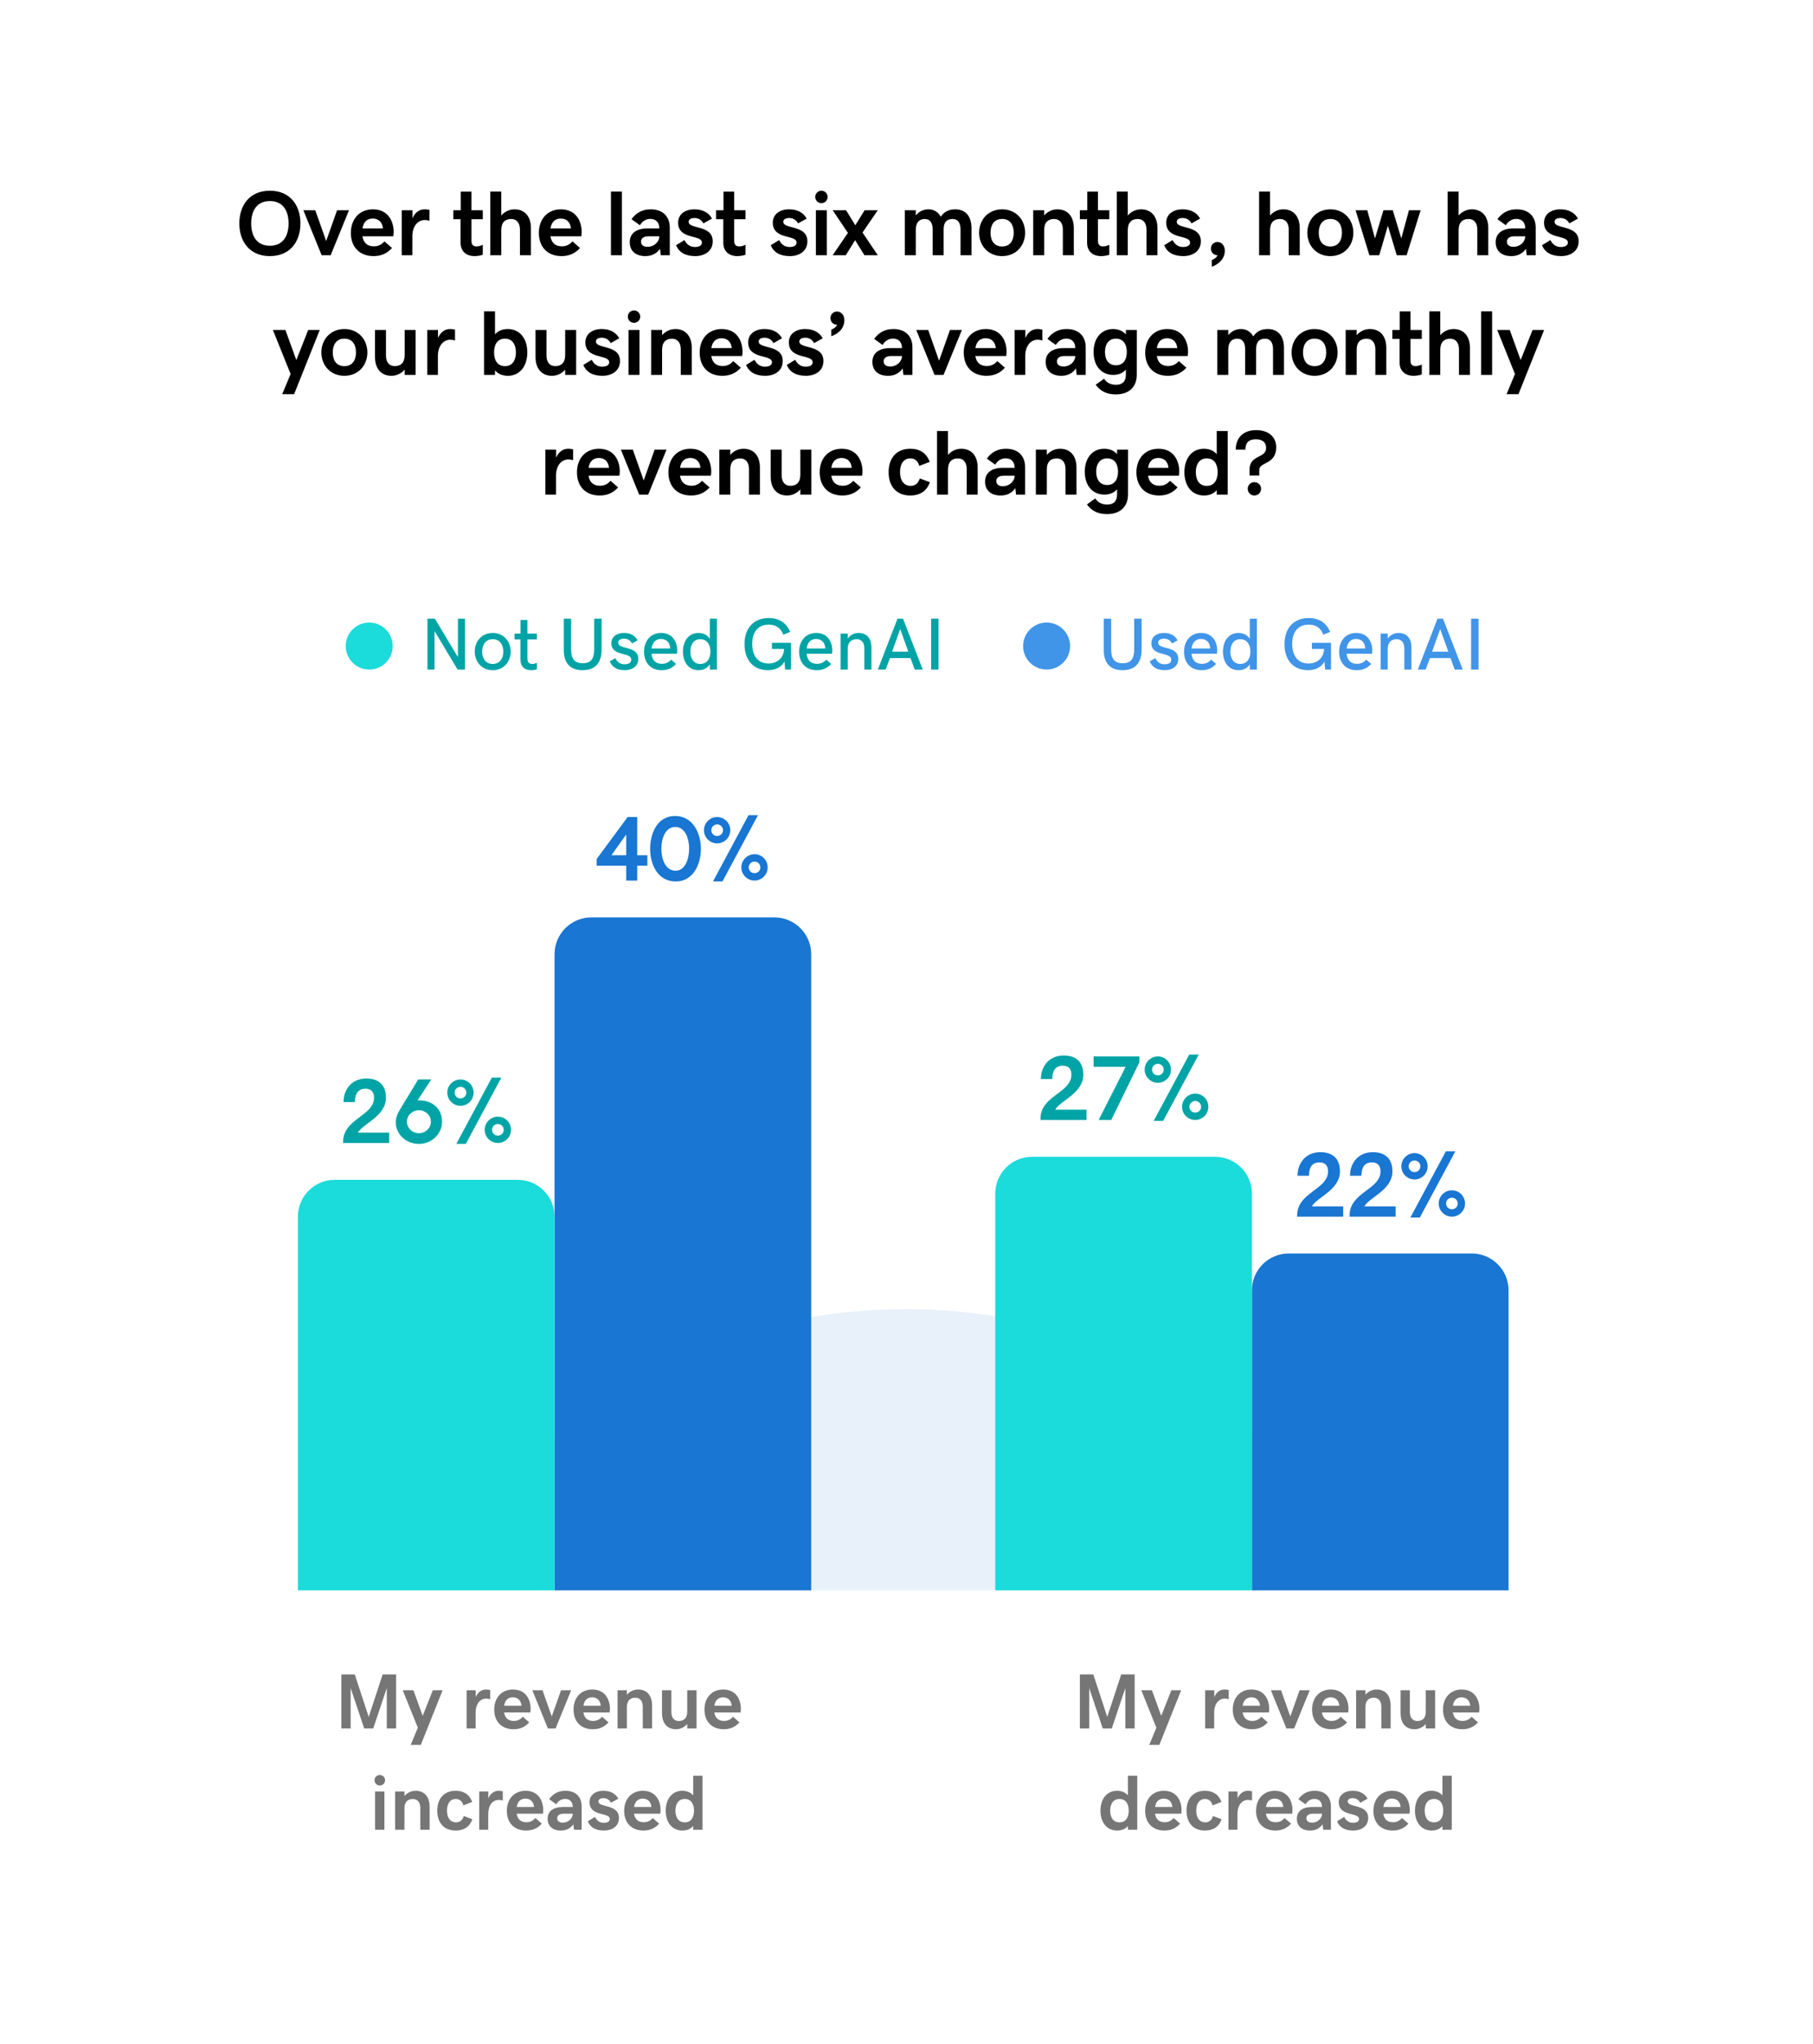 <?xml version="1.0" encoding="UTF-8"?> <svg xmlns="http://www.w3.org/2000/svg" width="394" height="444" viewBox="0 0 394 444" fill="none"><g filter="url(#filter0_d_11830_26508)"><path d="M12.843 24.429C12.843 15.592 20.006 8.429 28.843 8.429H365.843C374.679 8.429 381.843 15.592 381.843 24.429V411.429C381.843 420.265 374.679 427.429 365.843 427.429H28.843C20.006 427.429 12.843 420.265 12.843 411.429V24.429Z" fill="white"></path><path d="M58.651 51.624C54.1 51.624 52.01 48.284 52.01 44.524C52.01 40.765 54.1 37.425 58.651 37.425C63.201 37.425 65.291 40.765 65.291 44.524C65.291 48.284 63.201 51.624 58.651 51.624ZM58.651 49.378C61.619 49.378 62.713 47.102 62.713 44.524C62.713 41.946 61.619 39.671 58.651 39.671C55.682 39.671 54.588 41.946 54.588 44.524C54.588 47.102 55.682 49.378 58.651 49.378ZM65.921 41.663H68.519L70.882 48.352L73.255 41.663H75.843L71.859 51.429H69.896L65.921 41.663ZM81.19 51.624C78.075 51.624 76.249 49.593 76.249 46.585C76.249 43.548 78.163 41.468 81.034 41.468C84.452 41.468 85.555 44.212 85.555 46.39C85.555 46.761 85.526 47.044 85.467 47.327H78.768C79.002 48.851 79.94 49.505 81.239 49.505C82.137 49.505 82.86 49.202 83.553 48.431L85.194 49.866C84.129 51.048 82.831 51.624 81.19 51.624ZM81.014 43.47C79.833 43.47 79.002 44.144 78.778 45.608H83.212C83.094 44.28 82.284 43.47 81.014 43.47ZM87.308 41.663H89.633V43.421C90.16 42.171 91.117 41.468 92.25 41.468C92.767 41.468 93.119 41.536 93.334 41.605V43.968C93.109 43.88 92.816 43.792 92.308 43.792C90.677 43.792 89.613 45.286 89.613 47.308V51.429H87.308V41.663ZM103.158 51.624C101.235 51.624 100.092 50.511 100.092 48.733V43.616H98.52V41.663H100.131V37.63H102.455V41.663H104.916V43.616H102.455V48.313C102.455 49.251 102.934 49.524 103.559 49.524C104.057 49.524 104.594 49.329 104.916 49.173V51.331C104.555 51.468 103.832 51.624 103.158 51.624ZM106.552 37.62H108.935V42.806C109.667 41.956 110.703 41.468 111.816 41.468C113.964 41.468 115.38 42.923 115.38 45.569V51.429H112.997V45.862C112.997 44.339 112.206 43.567 111.103 43.567C109.746 43.567 108.935 44.329 108.935 45.989V51.429H106.552V37.62ZM122.046 51.624C118.93 51.624 117.104 49.593 117.104 46.585C117.104 43.548 119.018 41.468 121.889 41.468C125.307 41.468 126.411 44.212 126.411 46.39C126.411 46.761 126.381 47.044 126.323 47.327H119.624C119.858 48.851 120.796 49.505 122.094 49.505C122.993 49.505 123.715 49.202 124.409 48.431L126.049 49.866C124.985 51.048 123.686 51.624 122.046 51.624ZM121.87 43.47C120.688 43.47 119.858 44.144 119.633 45.608H124.067C123.95 44.28 123.139 43.47 121.87 43.47ZM132.769 51.429V37.62H135.151V51.429H132.769ZM136.856 48.606C136.856 46.722 138.242 45.608 140.742 45.608H143.281C143.281 44.261 142.5 43.548 141.348 43.548C140.381 43.548 139.571 44.056 139.063 44.925L137.237 43.606C138.321 42.142 139.649 41.468 141.426 41.468C144.053 41.468 145.557 43.04 145.557 45.442V51.429H143.594L143.438 50.032C142.686 51.077 141.651 51.624 140.254 51.624C138.115 51.624 136.856 50.481 136.856 48.606ZM140.742 49.612C142.129 49.612 143.281 48.548 143.281 47.327H140.918C139.834 47.327 139.297 47.806 139.297 48.499C139.297 49.163 139.795 49.612 140.742 49.612ZM151.099 51.624C148.931 51.624 147.593 50.833 146.919 49.27L148.746 48.148C149.283 49.202 150.093 49.651 151.021 49.651C152.037 49.651 152.544 49.251 152.544 48.685C152.544 46.898 147.369 48.138 147.369 44.358C147.369 42.64 148.746 41.468 150.913 41.468C152.749 41.468 154.019 42.19 154.732 43.48L152.867 44.524C152.554 43.948 151.978 43.352 150.923 43.352C150.083 43.352 149.654 43.704 149.654 44.183C149.654 45.852 154.888 44.778 154.888 48.401C154.888 50.638 153.013 51.624 151.099 51.624ZM160.254 51.624C158.331 51.624 157.188 50.511 157.188 48.733V43.616H155.616V41.663H157.227V37.63H159.551V41.663H162.012V43.616H159.551V48.313C159.551 49.251 160.03 49.524 160.655 49.524C161.153 49.524 161.69 49.329 162.012 49.173V51.331C161.651 51.468 160.928 51.624 160.254 51.624ZM171.671 51.624C169.503 51.624 168.165 50.833 167.491 49.27L169.317 48.148C169.854 49.202 170.665 49.651 171.593 49.651C172.608 49.651 173.116 49.251 173.116 48.685C173.116 46.898 167.94 48.138 167.94 44.358C167.94 42.64 169.317 41.468 171.485 41.468C173.321 41.468 174.591 42.19 175.304 43.48L173.438 44.524C173.126 43.948 172.55 43.352 171.495 43.352C170.655 43.352 170.226 43.704 170.226 44.183C170.226 45.852 175.46 44.778 175.46 48.401C175.46 50.638 173.585 51.624 171.671 51.624ZM178.512 40.12C177.76 40.12 177.164 39.524 177.164 38.773C177.164 38.04 177.76 37.425 178.512 37.425C179.264 37.425 179.86 38.04 179.86 38.773C179.86 39.524 179.264 40.12 178.512 40.12ZM177.311 41.663H179.694V51.429H177.311V41.663ZM184.269 46.585L180.958 41.663H183.859L185.88 44.925L187.902 41.663H190.753L187.443 46.507L190.753 51.429H187.853L185.831 48.167L183.81 51.429H180.958L184.269 46.585ZM196.633 41.663H199.015V42.806C199.709 41.937 200.656 41.468 201.789 41.468C202.931 41.468 203.869 42.024 204.445 43.06C205.236 41.937 206.232 41.468 207.599 41.468C209.758 41.468 211.125 42.874 211.125 45.569V51.429H208.742V45.862C208.742 44.329 208.107 43.567 207.033 43.567C205.871 43.567 205.07 44.144 205.07 45.804V51.429H202.687V45.862C202.687 44.329 202.053 43.567 200.978 43.567C199.748 43.567 199.015 44.329 199.015 45.989V51.429H196.633V41.663ZM222.78 46.546C222.78 49.358 220.798 51.624 217.78 51.624C214.763 51.624 212.78 49.358 212.78 46.546C212.78 43.733 214.763 41.468 217.78 41.468C220.798 41.468 222.78 43.733 222.78 46.546ZM220.3 46.546C220.3 44.935 219.587 43.558 217.78 43.558C215.983 43.558 215.261 44.935 215.261 46.546C215.261 48.157 215.974 49.534 217.78 49.534C219.577 49.534 220.3 48.157 220.3 46.546ZM224.533 41.663H226.916V42.806C227.649 41.956 228.684 41.468 229.797 41.468C231.946 41.468 233.362 42.923 233.362 45.569V51.429H230.979V45.862C230.979 44.339 230.188 43.567 229.084 43.567C227.727 43.567 226.916 44.329 226.916 45.989V51.429H224.533V41.663ZM239.314 51.624C237.39 51.624 236.247 50.511 236.247 48.733V43.616H234.675V41.663H236.287V37.63H238.611V41.663H241.072V43.616H238.611V48.313C238.611 49.251 239.089 49.524 239.714 49.524C240.212 49.524 240.749 49.329 241.072 49.173V51.331C240.71 51.468 239.988 51.624 239.314 51.624ZM242.708 37.62H245.09V42.806C245.823 41.956 246.858 41.468 247.971 41.468C250.12 41.468 251.536 42.923 251.536 45.569V51.429H249.153V45.862C249.153 44.339 248.362 43.567 247.258 43.567C245.901 43.567 245.09 44.329 245.09 45.989V51.429H242.708V37.62ZM257.176 51.624C255.008 51.624 253.67 50.833 252.996 49.27L254.822 48.148C255.359 49.202 256.17 49.651 257.097 49.651C258.113 49.651 258.621 49.251 258.621 48.685C258.621 46.898 253.445 48.138 253.445 44.358C253.445 42.64 254.822 41.468 256.99 41.468C258.826 41.468 260.096 42.19 260.808 43.48L258.943 44.524C258.631 43.948 258.054 43.352 257 43.352C256.16 43.352 255.73 43.704 255.73 44.183C255.73 45.852 260.965 44.778 260.965 48.401C260.965 50.638 259.09 51.624 257.176 51.624ZM266.175 50.423C266.175 52.386 264.681 53.45 263.343 53.938V52.483C264.153 52.2 264.573 51.634 264.573 51.429H264.563C263.733 51.429 263.157 50.784 263.157 49.983C263.157 49.183 263.792 48.558 264.573 48.558C265.374 48.558 266.175 49.231 266.175 50.423ZM273.626 37.62H276.009V42.806C276.742 41.956 277.777 41.468 278.89 41.468C281.038 41.468 282.454 42.923 282.454 45.569V51.429H280.072V45.862C280.072 44.339 279.281 43.567 278.177 43.567C276.82 43.567 276.009 44.329 276.009 45.989V51.429H273.626V37.62ZM294.11 46.546C294.11 49.358 292.128 51.624 289.11 51.624C286.092 51.624 284.11 49.358 284.11 46.546C284.11 43.733 286.092 41.468 289.11 41.468C292.128 41.468 294.11 43.733 294.11 46.546ZM291.63 46.546C291.63 44.935 290.917 43.558 289.11 43.558C287.313 43.558 286.59 44.935 286.59 46.546C286.59 48.157 287.303 49.534 289.11 49.534C290.907 49.534 291.63 48.157 291.63 46.546ZM294.594 41.663H297.133L298.812 47.786L300.648 41.663H302.68L304.525 47.786L306.195 41.663H308.734L305.687 51.429H303.539L301.615 45.032L299.74 51.429H297.592L294.594 41.663ZM314.604 37.62H316.987V42.806C317.719 41.956 318.754 41.468 319.867 41.468C322.016 41.468 323.432 42.923 323.432 45.569V51.429H321.049V45.862C321.049 44.339 320.258 43.567 319.154 43.567C317.797 43.567 316.987 44.329 316.987 45.989V51.429H314.604V37.62ZM325.038 48.606C325.038 46.722 326.425 45.608 328.925 45.608H331.464C331.464 44.261 330.683 43.548 329.531 43.548C328.564 43.548 327.753 44.056 327.245 44.925L325.419 43.606C326.503 42.142 327.831 41.468 329.609 41.468C332.236 41.468 333.74 43.04 333.74 45.442V51.429H331.777L331.62 50.032C330.869 51.077 329.833 51.624 328.437 51.624C326.298 51.624 325.038 50.481 325.038 48.606ZM328.925 49.612C330.312 49.612 331.464 48.548 331.464 47.327H329.101C328.017 47.327 327.48 47.806 327.48 48.499C327.48 49.163 327.978 49.612 328.925 49.612ZM339.282 51.624C337.114 51.624 335.776 50.833 335.102 49.27L336.928 48.148C337.465 49.202 338.276 49.651 339.204 49.651C340.219 49.651 340.727 49.251 340.727 48.685C340.727 46.898 335.551 48.138 335.551 44.358C335.551 42.64 336.928 41.468 339.096 41.468C340.932 41.468 342.202 42.19 342.915 43.48L341.049 44.524C340.737 43.948 340.161 43.352 339.106 43.352C338.266 43.352 337.837 43.704 337.837 44.183C337.837 45.852 343.071 44.778 343.071 48.401C343.071 50.638 341.196 51.624 339.282 51.624ZM61.329 81.618L63.155 77.233L59.298 67.663H62.023L64.395 74.206L66.983 67.663H69.493L63.917 81.618H61.329ZM79.84 72.546C79.84 75.358 77.858 77.624 74.84 77.624C71.823 77.624 69.84 75.358 69.84 72.546C69.84 69.733 71.823 67.468 74.84 67.468C77.858 67.468 79.84 69.733 79.84 72.546ZM77.36 72.546C77.36 70.935 76.647 69.558 74.84 69.558C73.043 69.558 72.32 70.935 72.32 72.546C72.32 74.157 73.033 75.534 74.84 75.534C76.637 75.534 77.36 74.157 77.36 72.546ZM90.324 77.429H87.941V76.286C87.208 77.136 86.173 77.624 85.06 77.624C82.912 77.624 81.496 76.169 81.496 73.522V67.663H83.878V73.23C83.878 74.753 84.669 75.524 85.773 75.524C87.13 75.524 87.941 74.763 87.941 73.103V67.663H90.324V77.429ZM92.858 67.663H95.182V69.421C95.71 68.171 96.667 67.468 97.799 67.468C98.317 67.468 98.669 67.536 98.883 67.605V69.968C98.659 69.88 98.366 69.792 97.858 69.792C96.227 69.792 95.163 71.286 95.163 73.308V77.429H92.858V67.663ZM105.192 77.429V63.62H107.575V68.63C108.249 67.81 109.284 67.468 110.329 67.468C113.024 67.468 114.597 69.606 114.597 72.546C114.597 75.456 113.024 77.624 110.368 77.624C109.343 77.624 108.249 77.282 107.575 76.442V77.429H105.192ZM109.733 69.558C108.093 69.558 107.37 70.847 107.37 72.546C107.37 74.226 108.093 75.534 109.733 75.534C111.374 75.534 112.116 74.206 112.116 72.546C112.116 70.866 111.374 69.558 109.733 69.558ZM125.207 77.429H122.824V76.286C122.092 77.136 121.057 77.624 119.944 77.624C117.795 77.624 116.379 76.169 116.379 73.522V67.663H118.762V73.23C118.762 74.753 119.553 75.524 120.656 75.524C122.014 75.524 122.824 74.763 122.824 73.103V67.663H125.207V77.429ZM130.945 77.624C128.777 77.624 127.439 76.833 126.765 75.27L128.591 74.147C129.128 75.202 129.939 75.651 130.867 75.651C131.882 75.651 132.39 75.251 132.39 74.685C132.39 72.897 127.214 74.138 127.214 70.358C127.214 68.64 128.591 67.468 130.759 67.468C132.595 67.468 133.865 68.19 134.578 69.48L132.712 70.524C132.4 69.948 131.824 69.353 130.769 69.353C129.929 69.353 129.499 69.704 129.499 70.183C129.499 71.853 134.734 70.778 134.734 74.401C134.734 76.638 132.859 77.624 130.945 77.624ZM137.786 66.12C137.034 66.12 136.438 65.524 136.438 64.772C136.438 64.04 137.034 63.425 137.786 63.425C138.538 63.425 139.133 64.04 139.133 64.772C139.133 65.524 138.538 66.12 137.786 66.12ZM136.585 67.663H138.967V77.429H136.585V67.663ZM141.502 67.663H143.885V68.806C144.617 67.956 145.652 67.468 146.765 67.468C148.914 67.468 150.33 68.923 150.33 71.569V77.429H147.947V71.862C147.947 70.339 147.156 69.567 146.053 69.567C144.695 69.567 143.885 70.329 143.885 71.989V77.429H141.502V67.663ZM156.995 77.624C153.88 77.624 152.054 75.593 152.054 72.585C152.054 69.548 153.968 67.468 156.839 67.468C160.257 67.468 161.36 70.212 161.36 72.39C161.36 72.761 161.331 73.044 161.272 73.327H154.573C154.808 74.851 155.745 75.505 157.044 75.505C157.942 75.505 158.665 75.202 159.358 74.431L160.999 75.866C159.935 77.048 158.636 77.624 156.995 77.624ZM156.819 69.47C155.638 69.47 154.808 70.144 154.583 71.608H159.017C158.899 70.28 158.089 69.47 156.819 69.47ZM166.317 77.624C164.149 77.624 162.811 76.833 162.137 75.27L163.963 74.147C164.5 75.202 165.311 75.651 166.238 75.651C167.254 75.651 167.762 75.251 167.762 74.685C167.762 72.897 162.586 74.138 162.586 70.358C162.586 68.64 163.963 67.468 166.131 67.468C167.967 67.468 169.237 68.19 169.949 69.48L168.084 70.524C167.772 69.948 167.196 69.353 166.141 69.353C165.301 69.353 164.871 69.704 164.871 70.183C164.871 71.853 170.106 70.778 170.106 74.401C170.106 76.638 168.231 77.624 166.317 77.624ZM175.16 77.624C172.992 77.624 171.654 76.833 170.98 75.27L172.806 74.147C173.343 75.202 174.154 75.651 175.081 75.651C176.097 75.651 176.605 75.251 176.605 74.685C176.605 72.897 171.429 74.138 171.429 70.358C171.429 68.64 172.806 67.468 174.974 67.468C176.81 67.468 178.079 68.19 178.792 69.48L176.927 70.524C176.615 69.948 176.038 69.353 174.984 69.353C174.144 69.353 173.714 69.704 173.714 70.183C173.714 71.853 178.949 70.778 178.949 74.401C178.949 76.638 177.074 77.624 175.16 77.624ZM183.495 65.524C183.495 67.487 182.001 68.552 180.663 69.04V67.585C181.473 67.302 181.893 66.735 181.893 66.53H181.883C181.053 66.53 180.477 65.886 180.477 65.085C180.477 64.284 181.112 63.659 181.893 63.659C182.694 63.659 183.495 64.333 183.495 65.524ZM189.589 74.606C189.589 72.722 190.976 71.608 193.476 71.608H196.015C196.015 70.261 195.233 69.548 194.081 69.548C193.114 69.548 192.304 70.056 191.796 70.925L189.97 69.606C191.054 68.142 192.382 67.468 194.159 67.468C196.786 67.468 198.29 69.04 198.29 71.442V77.429H196.327L196.171 76.032C195.419 77.077 194.384 77.624 192.987 77.624C190.849 77.624 189.589 76.481 189.589 74.606ZM193.476 75.612C194.862 75.612 196.015 74.548 196.015 73.327H193.651C192.567 73.327 192.03 73.806 192.03 74.499C192.03 75.163 192.528 75.612 193.476 75.612ZM199.115 67.663H201.713L204.076 74.353L206.449 67.663H209.037L205.053 77.429H203.09L199.115 67.663ZM214.384 77.624C211.269 77.624 209.443 75.593 209.443 72.585C209.443 69.548 211.357 67.468 214.228 67.468C217.646 67.468 218.749 70.212 218.749 72.39C218.749 72.761 218.72 73.044 218.662 73.327H211.962C212.197 74.851 213.134 75.505 214.433 75.505C215.331 75.505 216.054 75.202 216.747 74.431L218.388 75.866C217.324 77.048 216.025 77.624 214.384 77.624ZM214.208 69.47C213.027 69.47 212.197 70.144 211.972 71.608H216.406C216.288 70.28 215.478 69.47 214.208 69.47ZM220.503 67.663H222.827V69.421C223.354 68.171 224.311 67.468 225.444 67.468C225.962 67.468 226.313 67.536 226.528 67.605V69.968C226.303 69.88 226.01 69.792 225.503 69.792C223.872 69.792 222.807 71.286 222.807 73.308V77.429H220.503V67.663ZM227.246 74.606C227.246 72.722 228.633 71.608 231.133 71.608H233.672C233.672 70.261 232.89 69.548 231.738 69.548C230.771 69.548 229.961 70.056 229.453 70.925L227.627 69.606C228.711 68.142 230.039 67.468 231.816 67.468C234.443 67.468 235.947 69.04 235.947 71.442V77.429H233.984L233.828 76.032C233.076 77.077 232.041 77.624 230.644 77.624C228.506 77.624 227.246 76.481 227.246 74.606ZM231.133 75.612C232.519 75.612 233.672 74.548 233.672 73.327H231.308C230.224 73.327 229.687 73.806 229.687 74.499C229.687 75.163 230.185 75.612 231.133 75.612ZM244.673 77.39V76.267C243.999 77.087 242.964 77.429 241.919 77.429C239.224 77.429 237.651 75.329 237.651 72.448C237.651 69.597 239.224 67.468 241.88 67.468C242.905 67.468 243.999 67.81 244.673 68.649V67.663H247.056L247.046 77.39C247.046 80.046 245.366 81.667 242.466 81.667C240.298 81.667 238.979 80.769 238.12 79.567L239.946 78.249C240.327 78.933 241.187 79.587 242.505 79.587C243.882 79.587 244.673 78.913 244.673 77.39ZM242.515 75.339C244.155 75.339 244.878 74.089 244.878 72.448C244.878 70.827 244.155 69.558 242.515 69.558C240.874 69.558 240.132 70.847 240.132 72.448C240.132 74.069 240.874 75.339 242.515 75.339ZM253.819 77.624C250.703 77.624 248.877 75.593 248.877 72.585C248.877 69.548 250.791 67.468 253.662 67.468C257.08 67.468 258.184 70.212 258.184 72.39C258.184 72.761 258.154 73.044 258.096 73.327H251.397C251.631 74.851 252.569 75.505 253.867 75.505C254.766 75.505 255.488 75.202 256.182 74.431L257.822 75.866C256.758 77.048 255.459 77.624 253.819 77.624ZM253.643 69.47C252.461 69.47 251.631 70.144 251.406 71.608H255.84C255.723 70.28 254.912 69.47 253.643 69.47ZM264.542 67.663H266.924V68.806C267.618 67.936 268.565 67.468 269.698 67.468C270.84 67.468 271.778 68.024 272.354 69.06C273.145 67.936 274.141 67.468 275.508 67.468C277.667 67.468 279.034 68.874 279.034 71.569V77.429H276.651V71.862C276.651 70.329 276.016 69.567 274.942 69.567C273.78 69.567 272.979 70.144 272.979 71.804V77.429H270.596V71.862C270.596 70.329 269.962 69.567 268.887 69.567C267.657 69.567 266.924 70.329 266.924 71.989V77.429H264.542V67.663ZM290.689 72.546C290.689 75.358 288.707 77.624 285.689 77.624C282.672 77.624 280.689 75.358 280.689 72.546C280.689 69.733 282.672 67.468 285.689 67.468C288.707 67.468 290.689 69.733 290.689 72.546ZM288.209 72.546C288.209 70.935 287.496 69.558 285.689 69.558C283.892 69.558 283.17 70.935 283.17 72.546C283.17 74.157 283.883 75.534 285.689 75.534C287.486 75.534 288.209 74.157 288.209 72.546ZM292.442 67.663H294.825V68.806C295.558 67.956 296.593 67.468 297.706 67.468C299.854 67.468 301.271 68.923 301.271 71.569V77.429H298.888V71.862C298.888 70.339 298.097 69.567 296.993 69.567C295.636 69.567 294.825 70.329 294.825 71.989V77.429H292.442V67.663ZM307.223 77.624C305.299 77.624 304.156 76.511 304.156 74.733V69.616H302.584V67.663H304.195V63.63H306.52V67.663H308.981V69.616H306.52V74.314C306.52 75.251 306.998 75.524 307.623 75.524C308.121 75.524 308.658 75.329 308.981 75.173V77.331C308.619 77.468 307.897 77.624 307.223 77.624ZM310.617 63.62H312.999V68.806C313.732 67.956 314.767 67.468 315.88 67.468C318.029 67.468 319.445 68.923 319.445 71.569V77.429H317.062V71.862C317.062 70.339 316.271 69.567 315.167 69.567C313.81 69.567 312.999 70.329 312.999 71.989V77.429H310.617V63.62ZM321.881 77.429V63.62H324.264V77.429H321.881ZM327.404 81.618L329.23 77.233L325.373 67.663H328.097L330.471 74.206L333.058 67.663H335.568L329.992 81.618H327.404ZM118.523 93.663H120.847V95.421C121.374 94.171 122.331 93.468 123.464 93.468C123.982 93.468 124.333 93.536 124.548 93.605V95.968C124.324 95.88 124.031 95.792 123.523 95.792C121.892 95.792 120.828 97.286 120.828 99.308V103.429H118.523V93.663ZM130.325 103.624C127.21 103.624 125.383 101.593 125.383 98.585C125.383 95.548 127.297 93.468 130.169 93.468C133.587 93.468 134.69 96.212 134.69 98.39C134.69 98.761 134.661 99.044 134.602 99.327H127.903C128.137 100.851 129.075 101.505 130.374 101.505C131.272 101.505 131.995 101.202 132.688 100.431L134.329 101.866C133.264 103.048 131.965 103.624 130.325 103.624ZM130.149 95.47C128.967 95.47 128.137 96.144 127.913 97.608H132.346C132.229 96.28 131.419 95.47 130.149 95.47ZM134.929 93.663H137.527L139.89 100.353L142.263 93.663H144.851L140.867 103.429H138.904L134.929 93.663ZM150.198 103.624C147.083 103.624 145.257 101.593 145.257 98.585C145.257 95.548 147.171 93.468 150.042 93.468C153.46 93.468 154.563 96.212 154.563 98.39C154.563 98.761 154.534 99.044 154.476 99.327H147.776C148.011 100.851 148.948 101.505 150.247 101.505C151.146 101.505 151.868 101.202 152.562 100.431L154.202 101.866C153.138 103.048 151.839 103.624 150.198 103.624ZM150.022 95.47C148.841 95.47 148.011 96.144 147.786 97.608H152.22C152.103 96.28 151.292 95.47 150.022 95.47ZM156.317 93.663H158.699V94.806C159.432 93.956 160.467 93.468 161.58 93.468C163.729 93.468 165.145 94.923 165.145 97.569V103.429H162.762V97.862C162.762 96.339 161.971 95.567 160.867 95.567C159.51 95.567 158.699 96.329 158.699 97.989V103.429H156.317V93.663ZM176.312 103.429H173.929V102.286C173.197 103.136 172.162 103.624 171.048 103.624C168.9 103.624 167.484 102.169 167.484 99.522V93.663H169.867V99.23C169.867 100.753 170.658 101.524 171.761 101.524C173.119 101.524 173.929 100.763 173.929 99.103V93.663H176.312V103.429ZM183.075 103.624C179.96 103.624 178.133 101.593 178.133 98.585C178.133 95.548 180.047 93.468 182.919 93.468C186.337 93.468 187.44 96.212 187.44 98.39C187.44 98.761 187.411 99.044 187.352 99.327H180.653C180.887 100.851 181.825 101.505 183.124 101.505C184.022 101.505 184.745 101.202 185.438 100.431L187.079 101.866C186.014 103.048 184.715 103.624 183.075 103.624ZM182.899 95.47C181.717 95.47 180.887 96.144 180.663 97.608H185.096C184.979 96.28 184.169 95.47 182.899 95.47ZM197.792 103.624C194.853 103.624 193.114 101.661 193.114 98.565C193.114 95.431 194.882 93.468 197.821 93.468C199.862 93.468 201.317 94.366 202.05 96.319L199.784 97.198C199.511 96.153 198.827 95.558 197.831 95.558C196.571 95.558 195.595 96.524 195.595 98.526C195.595 100.499 196.522 101.534 197.929 101.534C198.876 101.534 199.618 100.909 199.882 99.913L202.079 100.733C201.435 102.608 199.999 103.624 197.792 103.624ZM203.637 89.62H206.02V94.806C206.752 93.956 207.787 93.468 208.901 93.468C211.049 93.468 212.465 94.923 212.465 97.569V103.429H210.082V97.862C210.082 96.339 209.291 95.567 208.188 95.567C206.83 95.567 206.02 96.329 206.02 97.989V103.429H203.637V89.62ZM214.072 100.606C214.072 98.722 215.458 97.608 217.958 97.608H220.497C220.497 96.261 219.716 95.548 218.564 95.548C217.597 95.548 216.787 96.056 216.279 96.925L214.453 95.606C215.537 94.142 216.865 93.468 218.642 93.468C221.269 93.468 222.773 95.04 222.773 97.442V103.429H220.81L220.654 102.032C219.902 103.077 218.867 103.624 217.47 103.624C215.331 103.624 214.072 102.481 214.072 100.606ZM217.958 101.612C219.345 101.612 220.497 100.548 220.497 99.327H218.134C217.05 99.327 216.513 99.806 216.513 100.499C216.513 101.163 217.011 101.612 217.958 101.612ZM225.112 93.663H227.495V94.806C228.227 93.956 229.262 93.468 230.376 93.468C232.524 93.468 233.94 94.923 233.94 97.569V103.429H231.557V97.862C231.557 96.339 230.766 95.567 229.663 95.567C228.305 95.567 227.495 96.329 227.495 97.989V103.429H225.112V93.663ZM242.763 103.39V102.267C242.09 103.087 241.054 103.429 240.01 103.429C237.314 103.429 235.742 101.329 235.742 98.448C235.742 95.597 237.314 93.468 239.971 93.468C240.996 93.468 242.09 93.81 242.763 94.649V93.663H245.146L245.137 103.39C245.137 106.046 243.457 107.667 240.556 107.667C238.388 107.667 237.07 106.769 236.211 105.567L238.037 104.249C238.418 104.933 239.277 105.587 240.596 105.587C241.972 105.587 242.763 104.913 242.763 103.39ZM240.605 101.339C242.246 101.339 242.969 100.089 242.969 98.448C242.969 96.827 242.246 95.558 240.605 95.558C238.965 95.558 238.222 96.847 238.222 98.448C238.222 100.069 238.965 101.339 240.605 101.339ZM251.909 103.624C248.794 103.624 246.968 101.593 246.968 98.585C246.968 95.548 248.882 93.468 251.753 93.468C255.171 93.468 256.274 96.212 256.274 98.39C256.274 98.761 256.245 99.044 256.187 99.327H249.487C249.722 100.851 250.659 101.505 251.958 101.505C252.856 101.505 253.579 101.202 254.272 100.431L255.913 101.866C254.849 103.048 253.55 103.624 251.909 103.624ZM251.733 95.47C250.552 95.47 249.722 96.144 249.497 97.608H253.931C253.813 96.28 253.003 95.47 251.733 95.47ZM266.797 89.62V103.429H264.414V102.462C263.74 103.282 262.705 103.624 261.66 103.624C258.965 103.624 257.393 101.485 257.393 98.546C257.393 95.636 258.965 93.468 261.621 93.468C262.647 93.468 263.74 93.81 264.414 94.649V89.62H266.797ZM262.256 101.534C263.897 101.534 264.619 100.245 264.619 98.546C264.619 96.866 263.897 95.558 262.256 95.558C260.615 95.558 259.873 96.886 259.873 98.546C259.873 100.226 260.615 101.534 262.256 101.534ZM271.548 97.989C271.548 94.737 275.152 95.597 275.152 93.292C275.152 92.081 274.361 91.407 272.925 91.407C271.324 91.407 270.65 92.218 270.65 93.663H268.55C268.55 90.978 270.318 89.425 272.964 89.425C275.796 89.425 277.349 90.997 277.349 93.136C277.349 96.935 273.667 96.339 273.667 98.009V99.288H271.548V97.989ZM272.593 103.624C271.773 103.624 271.158 102.96 271.158 102.159C271.158 101.358 271.792 100.724 272.593 100.724C273.394 100.724 274.058 101.339 274.058 102.159C274.058 102.96 273.413 103.624 272.593 103.624Z" fill="black"></path><circle cx="80.238" cy="136.324" r="5.105" fill="#1BDBDB"></circle><path d="M92.897 130.382H94.515L99.515 138.726V130.382H101.054V141.429H99.444L94.436 133.077V141.429H92.897V130.382ZM110.983 137.522C110.983 139.788 109.413 141.569 107.077 141.569C104.741 141.569 103.171 139.788 103.171 137.522C103.171 135.257 104.741 133.476 107.077 133.476C109.413 133.476 110.983 135.257 110.983 137.522ZM109.374 137.522C109.374 136.038 108.624 134.835 107.077 134.835C105.538 134.835 104.788 136.038 104.788 137.522C104.788 139.007 105.53 140.21 107.077 140.21C108.624 140.21 109.374 139.007 109.374 137.522ZM115.437 141.569C113.944 141.569 113.093 140.71 113.093 139.226V134.89H111.819V133.616H113.108V130.655H114.624V133.616H116.679V134.89H114.624V138.999C114.624 139.905 115.03 140.21 115.671 140.21C116.038 140.21 116.421 140.085 116.687 139.968V141.366C116.429 141.468 115.921 141.569 115.437 141.569ZM126.608 141.569C123.78 141.569 122.522 139.882 122.522 137.194V130.382H124.124V137.022C124.124 138.976 124.765 140.062 126.64 140.062C128.515 140.062 129.132 138.968 129.132 137.007V130.382H130.741V137.108C130.741 139.866 129.452 141.569 126.608 141.569ZM135.765 141.569C134.085 141.569 133.03 140.89 132.507 139.647L133.718 138.944C134.147 139.858 134.843 140.28 135.733 140.28C136.694 140.28 137.187 139.874 137.187 139.296C137.187 137.491 132.866 138.718 132.866 135.679C132.866 134.382 133.921 133.476 135.616 133.476C137.015 133.476 138.007 134.054 138.569 135.085L137.343 135.757C137.046 135.179 136.507 134.718 135.616 134.718C134.796 134.718 134.351 135.077 134.351 135.577C134.351 137.202 138.71 136.147 138.71 139.116C138.71 140.749 137.374 141.569 135.765 141.569ZM143.796 141.569C141.413 141.569 139.968 139.976 139.968 137.554C139.968 135.124 141.46 133.476 143.671 133.476C146.163 133.476 147.171 135.429 147.171 137.265C147.171 137.538 147.155 137.765 147.108 137.983H141.585C141.741 139.499 142.593 140.187 143.827 140.187C144.64 140.187 145.257 139.929 145.858 139.272L146.929 140.21C146.062 141.14 145.085 141.569 143.796 141.569ZM143.647 134.78C142.585 134.78 141.78 135.46 141.601 136.851H145.647C145.593 135.577 144.843 134.78 143.647 134.78ZM155.804 130.382V141.429H154.257V140.288C153.749 141.132 152.835 141.569 151.812 141.569C149.671 141.569 148.421 139.843 148.421 137.522C148.421 135.218 149.671 133.476 151.788 133.476C152.804 133.476 153.749 133.913 154.257 134.765V130.382H155.804ZM152.187 140.21C153.632 140.21 154.39 139.054 154.39 137.522C154.39 135.999 153.632 134.835 152.187 134.835C150.741 134.835 150.038 136.015 150.038 137.522C150.038 139.038 150.741 140.21 152.187 140.21ZM166.905 141.569C163.772 141.569 161.796 139.429 161.796 135.905C161.796 132.483 163.749 130.241 167.046 130.241C169.296 130.241 170.874 131.249 171.718 133.257L170.226 133.858C169.663 132.366 168.608 131.679 167.038 131.679C164.788 131.679 163.468 133.233 163.468 135.843C163.468 138.304 164.593 140.116 167.022 140.116C169.14 140.116 170.358 138.632 170.39 136.96H167.757V135.616H171.905V141.429H170.624L170.491 139.702C169.765 140.944 168.507 141.569 166.905 141.569ZM177.499 141.569C175.116 141.569 173.671 139.976 173.671 137.554C173.671 135.124 175.163 133.476 177.374 133.476C179.866 133.476 180.874 135.429 180.874 137.265C180.874 137.538 180.858 137.765 180.812 137.983H175.288C175.444 139.499 176.296 140.187 177.53 140.187C178.343 140.187 178.96 139.929 179.562 139.272L180.632 140.21C179.765 141.14 178.788 141.569 177.499 141.569ZM177.351 134.78C176.288 134.78 175.483 135.46 175.304 136.851H179.351C179.296 135.577 178.546 134.78 177.351 134.78ZM182.687 133.616H184.226V134.702C184.765 133.921 185.632 133.476 186.593 133.476C188.288 133.476 189.382 134.593 189.382 136.616V141.429H187.835V136.812C187.835 135.499 187.171 134.835 186.147 134.835C184.96 134.835 184.226 135.546 184.226 136.952V141.429H182.687V133.616ZM196.249 130.382L200.53 141.429H198.788L197.866 138.929H193.405L192.476 141.429H190.772L195.046 130.382H196.249ZM195.632 132.64L193.866 137.546H197.397L195.632 132.64ZM202.351 130.382H203.96V141.429H202.351V130.382Z" fill="#00A4A6"></path><circle cx="227.448" cy="136.324" r="5.105" fill="#4095E8"></circle><path d="M243.959 141.569C241.131 141.569 239.873 139.882 239.873 137.194V130.382H241.475V137.022C241.475 138.976 242.115 140.062 243.99 140.062C245.865 140.062 246.482 138.968 246.482 137.007V130.382H248.092V137.108C248.092 139.866 246.803 141.569 243.959 141.569ZM253.115 141.569C251.436 141.569 250.381 140.89 249.857 139.647L251.068 138.944C251.498 139.858 252.193 140.28 253.084 140.28C254.045 140.28 254.537 139.874 254.537 139.296C254.537 137.491 250.217 138.718 250.217 135.679C250.217 134.382 251.271 133.476 252.967 133.476C254.365 133.476 255.357 134.054 255.92 135.085L254.693 135.757C254.396 135.179 253.857 134.718 252.967 134.718C252.146 134.718 251.701 135.077 251.701 135.577C251.701 137.202 256.061 136.147 256.061 139.116C256.061 140.749 254.725 141.569 253.115 141.569ZM261.146 141.569C258.764 141.569 257.318 139.976 257.318 137.554C257.318 135.124 258.811 133.476 261.021 133.476C263.514 133.476 264.521 135.429 264.521 137.265C264.521 137.538 264.506 137.765 264.459 137.983H258.936C259.092 139.499 259.943 140.187 261.178 140.187C261.99 140.187 262.607 139.929 263.209 139.272L264.279 140.21C263.412 141.14 262.436 141.569 261.146 141.569ZM260.998 134.78C259.936 134.78 259.131 135.46 258.951 136.851H262.998C262.943 135.577 262.193 134.78 260.998 134.78ZM273.154 130.382V141.429H271.607V140.288C271.1 141.132 270.186 141.569 269.162 141.569C267.021 141.569 265.771 139.843 265.771 137.522C265.771 135.218 267.021 133.476 269.139 133.476C270.154 133.476 271.1 133.913 271.607 134.765V130.382H273.154ZM269.537 140.21C270.982 140.21 271.74 139.054 271.74 137.522C271.74 135.999 270.982 134.835 269.537 134.835C268.092 134.835 267.389 136.015 267.389 137.522C267.389 139.038 268.092 140.21 269.537 140.21ZM284.256 141.569C281.123 141.569 279.146 139.429 279.146 135.905C279.146 132.483 281.1 130.241 284.396 130.241C286.646 130.241 288.225 131.249 289.068 133.257L287.576 133.858C287.014 132.366 285.959 131.679 284.389 131.679C282.139 131.679 280.818 133.233 280.818 135.843C280.818 138.304 281.943 140.116 284.373 140.116C286.49 140.116 287.709 138.632 287.74 136.96H285.107V135.616H289.256V141.429H287.975L287.842 139.702C287.115 140.944 285.857 141.569 284.256 141.569ZM294.85 141.569C292.467 141.569 291.021 139.976 291.021 137.554C291.021 135.124 292.514 133.476 294.725 133.476C297.217 133.476 298.225 135.429 298.225 137.265C298.225 137.538 298.209 137.765 298.162 137.983H292.639C292.795 139.499 293.646 140.187 294.881 140.187C295.693 140.187 296.311 139.929 296.912 139.272L297.982 140.21C297.115 141.14 296.139 141.569 294.85 141.569ZM294.701 134.78C293.639 134.78 292.834 135.46 292.654 136.851H296.701C296.646 135.577 295.896 134.78 294.701 134.78ZM300.037 133.616H301.576V134.702C302.115 133.921 302.982 133.476 303.943 133.476C305.639 133.476 306.732 134.593 306.732 136.616V141.429H305.186V136.812C305.186 135.499 304.521 134.835 303.498 134.835C302.311 134.835 301.576 135.546 301.576 136.952V141.429H300.037V133.616ZM313.6 130.382L317.881 141.429H316.139L315.217 138.929H310.756L309.826 141.429H308.123L312.396 130.382H313.6ZM312.982 132.64L311.217 137.546H314.748L312.982 132.64ZM319.701 130.382H321.311V141.429H319.701V130.382Z" fill="#4095E8"></path><g clip-path="url(#clip0_11830_26508)"><g filter="url(#filter1_f_11830_26508)"><ellipse cx="196.831" cy="369.049" rx="104.885" ry="88.71" fill="#1976D1" fill-opacity="0.1"></ellipse></g><path d="M136.085 187.259V184.017H129.659V182.581L136.398 173.46H138.478V181.761H140.685V184.017H138.478V187.259H136.085ZM132.882 181.761H136.085V177.259L132.882 181.761ZM146.881 187.454C142.604 187.454 141.286 183.274 141.286 180.354C141.286 177.415 142.565 173.235 146.745 173.235C150.543 173.235 152.321 176.937 152.321 180.374C152.321 183.802 150.582 187.454 146.881 187.454ZM146.823 185.12C148.922 185.12 149.762 182.503 149.762 180.335C149.762 178.118 148.903 175.618 146.745 175.618C144.586 175.618 143.727 178.138 143.727 180.354C143.727 182.562 144.586 185.12 146.823 185.12ZM154.943 187.454L162.668 173.06H164.728L157.004 187.454H154.943ZM155.841 179.183C154.289 179.183 152.98 177.903 152.98 176.321C152.98 174.739 154.289 173.46 155.841 173.46C157.423 173.46 158.703 174.739 158.703 176.321C158.703 177.903 157.423 179.183 155.841 179.183ZM155.841 177.581C156.564 177.581 157.121 177.024 157.121 176.321C157.121 175.628 156.564 175.062 155.841 175.062C155.148 175.062 154.582 175.628 154.582 176.321C154.582 177.024 155.148 177.581 155.841 177.581ZM163.966 187.259C162.414 187.259 161.105 185.979 161.105 184.397C161.105 182.815 162.414 181.536 163.966 181.536C165.548 181.536 166.828 182.815 166.828 184.397C166.828 185.979 165.548 187.259 163.966 187.259ZM163.966 185.657C164.689 185.657 165.246 185.101 165.246 184.397C165.246 183.704 164.689 183.138 163.966 183.138C163.273 183.138 162.707 183.704 162.707 184.397C162.707 185.101 163.273 185.657 163.966 185.657Z" fill="#1976D2"></path><path d="M120.515 203.259C120.515 198.841 124.096 195.259 128.515 195.259H168.29C172.708 195.259 176.29 198.841 176.29 203.259V357.259H120.515V203.259Z" fill="#1976D2"></path><path d="M74.568 244.259V243.976C74.568 238.966 81.286 238.399 81.286 234.415C81.286 233.272 80.74 232.472 79.421 232.472C77.595 232.472 77.136 233.888 77.136 235.372H74.656C74.656 232.618 76.433 230.255 79.607 230.255C82.458 230.255 83.874 231.817 83.874 234.415C83.874 238.478 78.865 240.05 77.771 242.022H84.577V244.259H74.568ZM91.028 244.454C88.225 244.454 86.008 242.364 86.008 239.728C86.008 238.78 86.301 237.989 87.278 236.397L90.891 230.46H93.723L90.745 235.001H91.125C93.957 235.001 96.067 236.798 96.067 239.62C96.067 242.179 93.948 244.454 91.028 244.454ZM91.047 242.14C92.463 242.14 93.645 241.017 93.645 239.64C93.645 238.263 92.463 237.14 91.047 237.14C89.612 237.14 88.43 238.263 88.43 239.64C88.43 241.017 89.612 242.14 91.047 242.14ZM99.168 244.454L106.892 230.06H108.953L101.228 244.454H99.168ZM100.066 236.183C98.513 236.183 97.205 234.903 97.205 233.321C97.205 231.739 98.513 230.46 100.066 230.46C101.648 230.46 102.927 231.739 102.927 233.321C102.927 234.903 101.648 236.183 100.066 236.183ZM100.066 234.581C100.789 234.581 101.345 234.024 101.345 233.321C101.345 232.628 100.789 232.062 100.066 232.062C99.373 232.062 98.806 232.628 98.806 233.321C98.806 234.024 99.373 234.581 100.066 234.581ZM108.191 244.259C106.638 244.259 105.33 242.979 105.33 241.397C105.33 239.815 106.638 238.536 108.191 238.536C109.773 238.536 111.052 239.815 111.052 241.397C111.052 242.979 109.773 244.259 108.191 244.259ZM108.191 242.657C108.914 242.657 109.47 242.101 109.47 241.397C109.47 240.704 108.914 240.138 108.191 240.138C107.498 240.138 106.931 240.704 106.931 241.397C106.931 242.101 107.498 242.657 108.191 242.657Z" fill="#00A4A6"></path><path d="M64.739 260.259C64.739 255.841 68.321 252.259 72.739 252.259H112.515C116.933 252.259 120.515 255.841 120.515 260.259V357.259H64.739V260.259Z" fill="#1BDBDB"></path><path d="M281.894 260.259V259.976C281.894 254.966 288.612 254.399 288.612 250.415C288.612 249.272 288.066 248.472 286.747 248.472C284.921 248.472 284.462 249.888 284.462 251.372H281.982C281.982 248.618 283.759 246.255 286.933 246.255C289.784 246.255 291.2 247.817 291.2 250.415C291.2 254.478 286.191 256.05 285.097 258.022H291.904V260.259H281.894ZM293.295 260.259V259.976C293.295 254.966 300.014 254.399 300.014 250.415C300.014 249.272 299.467 248.472 298.149 248.472C296.323 248.472 295.864 249.888 295.864 251.372H293.383C293.383 248.618 295.161 246.255 298.334 246.255C301.186 246.255 302.602 247.817 302.602 250.415C302.602 254.478 297.592 256.05 296.498 258.022H303.305V260.259H293.295ZM306.494 260.454L314.218 246.06H316.279L308.554 260.454H306.494ZM307.392 252.183C305.839 252.183 304.531 250.903 304.531 249.321C304.531 247.739 305.839 246.46 307.392 246.46C308.974 246.46 310.254 247.739 310.254 249.321C310.254 250.903 308.974 252.183 307.392 252.183ZM307.392 250.581C308.115 250.581 308.671 250.024 308.671 249.321C308.671 248.628 308.115 248.062 307.392 248.062C306.699 248.062 306.132 248.628 306.132 249.321C306.132 250.024 306.699 250.581 307.392 250.581ZM315.517 260.259C313.964 260.259 312.656 258.979 312.656 257.397C312.656 255.815 313.964 254.536 315.517 254.536C317.099 254.536 318.379 255.815 318.379 257.397C318.379 258.979 317.099 260.259 315.517 260.259ZM315.517 258.657C316.24 258.657 316.796 258.101 316.796 257.397C316.796 256.704 316.24 256.138 315.517 256.138C314.824 256.138 314.257 256.704 314.257 257.397C314.257 258.101 314.824 258.657 315.517 258.657Z" fill="#1976D2"></path><path d="M272.065 276.259C272.065 271.841 275.647 268.259 280.065 268.259H319.841C324.259 268.259 327.841 271.841 327.841 276.259V357.259H272.065V276.259Z" fill="#1976D2"></path><path d="M226.118 239.259V238.976C226.118 233.966 232.837 233.399 232.837 229.415C232.837 228.272 232.29 227.472 230.972 227.472C229.146 227.472 228.687 228.888 228.687 230.372H226.206C226.206 227.618 227.984 225.255 231.157 225.255C234.009 225.255 235.425 226.817 235.425 229.415C235.425 233.478 230.415 235.05 229.321 237.022H236.128V239.259H226.118ZM244.62 227.716H237.657V225.46H247.618V226.72L241.495 239.259H238.76L244.62 227.716ZM250.718 239.454L258.443 225.06H260.504L252.779 239.454H250.718ZM251.617 231.183C250.064 231.183 248.755 229.903 248.755 228.321C248.755 226.739 250.064 225.46 251.617 225.46C253.199 225.46 254.478 226.739 254.478 228.321C254.478 229.903 253.199 231.183 251.617 231.183ZM251.617 229.581C252.339 229.581 252.896 229.024 252.896 228.321C252.896 227.628 252.339 227.062 251.617 227.062C250.923 227.062 250.357 227.628 250.357 228.321C250.357 229.024 250.923 229.581 251.617 229.581ZM259.742 239.259C258.189 239.259 256.88 237.979 256.88 236.397C256.88 234.815 258.189 233.536 259.742 233.536C261.324 233.536 262.603 234.815 262.603 236.397C262.603 237.979 261.324 239.259 259.742 239.259ZM259.742 237.657C260.464 237.657 261.021 237.101 261.021 236.397C261.021 235.704 260.464 235.138 259.742 235.138C259.048 235.138 258.482 235.704 258.482 236.397C258.482 237.101 259.048 237.657 259.742 237.657Z" fill="#00A4A6"></path><path d="M216.29 255.259C216.29 250.841 219.872 247.259 224.29 247.259H264.065C268.484 247.259 272.065 250.841 272.065 255.259V357.259H216.29V255.259Z" fill="#1BDBDB"></path></g><path d="M74.178 359.691H77.1L80.129 368.914L83.159 359.691H86.081V371.429H84.056V362.646L81.109 371.429H79.15L76.203 362.646V371.429H74.178V359.691ZM89.252 374.99L90.804 371.263L87.525 363.128H89.841L91.858 368.689L94.058 363.128H96.191L91.452 374.99H89.252ZM101.404 363.128H103.38V364.622C103.828 363.56 104.642 362.962 105.604 362.962C106.044 362.962 106.343 363.02 106.526 363.078V365.087C106.335 365.012 106.086 364.938 105.654 364.938C104.268 364.938 103.363 366.208 103.363 367.926V371.429H101.404V363.128ZM111.606 371.595C108.958 371.595 107.406 369.868 107.406 367.312C107.406 364.73 109.033 362.962 111.473 362.962C114.378 362.962 115.316 365.294 115.316 367.146C115.316 367.461 115.292 367.702 115.242 367.942H109.547C109.747 369.237 110.543 369.793 111.647 369.793C112.411 369.793 113.025 369.536 113.615 368.88L115.009 370.101C114.104 371.105 113 371.595 111.606 371.595ZM111.457 364.664C110.452 364.664 109.747 365.236 109.556 366.481H113.324C113.225 365.353 112.536 364.664 111.457 364.664ZM115.69 363.128H117.898L119.907 368.814L121.924 363.128H124.124L120.737 371.429H119.068L115.69 363.128ZM128.838 371.595C126.19 371.595 124.638 369.868 124.638 367.312C124.638 364.73 126.265 362.962 128.706 362.962C131.611 362.962 132.549 365.294 132.549 367.146C132.549 367.461 132.524 367.702 132.474 367.942H126.78C126.979 369.237 127.776 369.793 128.88 369.793C129.644 369.793 130.258 369.536 130.847 368.88L132.242 370.101C131.337 371.105 130.233 371.595 128.838 371.595ZM128.689 364.664C127.685 364.664 126.979 365.236 126.788 366.481H130.557C130.457 365.353 129.768 364.664 128.689 364.664ZM134.209 363.128H136.234V364.099C136.857 363.377 137.737 362.962 138.683 362.962C140.509 362.962 141.713 364.199 141.713 366.448V371.429H139.688V366.697C139.688 365.402 139.015 364.747 138.077 364.747C136.923 364.747 136.234 365.394 136.234 366.805V371.429H134.209V363.128ZM151.375 371.429H149.35V370.458C148.727 371.18 147.847 371.595 146.901 371.595C145.075 371.595 143.871 370.358 143.871 368.108V363.128H145.896V367.859C145.896 369.154 146.569 369.81 147.507 369.81C148.661 369.81 149.35 369.163 149.35 367.751V363.128H151.375V371.429ZM157.293 371.595C154.646 371.595 153.093 369.868 153.093 367.312C153.093 364.73 154.72 362.962 157.161 362.962C160.066 362.962 161.004 365.294 161.004 367.146C161.004 367.461 160.979 367.702 160.929 367.942H155.235C155.434 369.237 156.231 369.793 157.335 369.793C158.099 369.793 158.713 369.536 159.302 368.88L160.697 370.101C159.792 371.105 158.688 371.595 157.293 371.595ZM157.144 364.664C156.14 364.664 155.434 365.236 155.243 366.481H159.012C158.912 365.353 158.223 364.664 157.144 364.664ZM82.537 383.816C81.897 383.816 81.391 383.31 81.391 382.671C81.391 382.048 81.897 381.525 82.537 381.525C83.176 381.525 83.682 382.048 83.682 382.671C83.682 383.31 83.176 383.816 82.537 383.816ZM81.516 385.128H83.541V393.429H81.516V385.128ZM85.865 385.128H87.891V386.099C88.513 385.377 89.393 384.962 90.339 384.962C92.165 384.962 93.369 386.199 93.369 388.448V393.429H91.344V388.697C91.344 387.402 90.671 386.747 89.733 386.747C88.58 386.747 87.891 387.394 87.891 388.805V393.429H85.865V385.128ZM99.005 393.595C96.507 393.595 95.029 391.926 95.029 389.295C95.029 386.63 96.532 384.962 99.03 384.962C100.765 384.962 102.002 385.726 102.625 387.386L100.699 388.133C100.466 387.245 99.885 386.738 99.039 386.738C97.968 386.738 97.138 387.56 97.138 389.262C97.138 390.938 97.926 391.818 99.122 391.818C99.927 391.818 100.558 391.287 100.782 390.44L102.649 391.138C102.102 392.731 100.881 393.595 99.005 393.595ZM104.144 385.128H106.119V386.622C106.567 385.56 107.381 384.962 108.344 384.962C108.784 384.962 109.083 385.02 109.265 385.078V387.087C109.074 387.012 108.825 386.938 108.394 386.938C107.007 386.938 106.103 388.208 106.103 389.926V393.429H104.144V385.128ZM114.345 393.595C111.697 393.595 110.145 391.868 110.145 389.312C110.145 386.73 111.772 384.962 114.212 384.962C117.118 384.962 118.056 387.294 118.056 389.146C118.056 389.461 118.031 389.702 117.981 389.942H112.287C112.486 391.237 113.283 391.793 114.387 391.793C115.15 391.793 115.765 391.536 116.354 390.88L117.749 392.101C116.844 393.105 115.74 393.595 114.345 393.595ZM114.196 386.664C113.191 386.664 112.486 387.236 112.295 388.481H116.063C115.964 387.353 115.275 386.664 114.196 386.664ZM119.01 391.03C119.01 389.428 120.189 388.481 122.314 388.481H124.472C124.472 387.336 123.808 386.73 122.829 386.73C122.007 386.73 121.318 387.162 120.886 387.9L119.334 386.78C120.255 385.535 121.384 384.962 122.895 384.962C125.128 384.962 126.406 386.298 126.406 388.34V393.429H124.738L124.605 392.242C123.966 393.13 123.086 393.595 121.899 393.595C120.081 393.595 119.01 392.624 119.01 391.03ZM122.314 391.885C123.493 391.885 124.472 390.98 124.472 389.942H122.463C121.542 389.942 121.085 390.349 121.085 390.938C121.085 391.503 121.509 391.885 122.314 391.885ZM131.287 393.595C129.444 393.595 128.307 392.922 127.734 391.594L129.287 390.64C129.743 391.536 130.432 391.918 131.221 391.918C132.084 391.918 132.516 391.578 132.516 391.096C132.516 389.577 128.116 390.631 128.116 387.419C128.116 385.958 129.287 384.962 131.129 384.962C132.69 384.962 133.769 385.576 134.375 386.672L132.79 387.56C132.524 387.07 132.034 386.564 131.138 386.564C130.424 386.564 130.059 386.863 130.059 387.27C130.059 388.689 134.508 387.776 134.508 390.855C134.508 392.756 132.914 393.595 131.287 393.595ZM139.845 393.595C137.197 393.595 135.645 391.868 135.645 389.312C135.645 386.73 137.272 384.962 139.712 384.962C142.618 384.962 143.556 387.294 143.556 389.146C143.556 389.461 143.531 389.702 143.481 389.942H137.787C137.986 391.237 138.783 391.793 139.887 391.793C140.65 391.793 141.265 391.536 141.854 390.88L143.249 392.101C142.344 393.105 141.24 393.595 139.845 393.595ZM139.696 386.664C138.691 386.664 137.986 387.236 137.795 388.481H141.563C141.464 387.353 140.775 386.664 139.696 386.664ZM152.67 381.691V393.429H150.645V392.607C150.072 393.304 149.192 393.595 148.304 393.595C146.013 393.595 144.676 391.777 144.676 389.278C144.676 386.805 146.013 384.962 148.271 384.962C149.142 384.962 150.072 385.252 150.645 385.966V381.691H152.67ZM148.81 391.818C150.205 391.818 150.819 390.723 150.819 389.278C150.819 387.851 150.205 386.738 148.81 386.738C147.416 386.738 146.785 387.867 146.785 389.278C146.785 390.706 147.416 391.818 148.81 391.818Z" fill="#767676"></path><path d="M234.678 359.691H237.6L240.629 368.914L243.659 359.691H246.581V371.429H244.556V362.646L241.609 371.429H239.65L236.703 362.646V371.429H234.678V359.691ZM249.752 374.99L251.304 371.263L248.025 363.128H250.341L252.358 368.689L254.558 363.128H256.691L251.952 374.99H249.752ZM261.904 363.128H263.88V364.622C264.328 363.56 265.142 362.962 266.104 362.962C266.544 362.962 266.843 363.02 267.026 363.078V365.087C266.835 365.012 266.586 364.938 266.154 364.938C264.768 364.938 263.863 366.208 263.863 367.926V371.429H261.904V363.128ZM272.106 371.595C269.458 371.595 267.906 369.868 267.906 367.312C267.906 364.73 269.533 362.962 271.973 362.962C274.878 362.962 275.816 365.294 275.816 367.146C275.816 367.461 275.792 367.702 275.742 367.942H270.047C270.247 369.237 271.043 369.793 272.147 369.793C272.911 369.793 273.525 369.536 274.115 368.88L275.509 370.101C274.604 371.105 273.5 371.595 272.106 371.595ZM271.957 364.664C270.952 364.664 270.247 365.236 270.056 366.481H273.824C273.725 365.353 273.036 364.664 271.957 364.664ZM276.19 363.128H278.398L280.407 368.814L282.424 363.128H284.624L281.237 371.429H279.568L276.19 363.128ZM289.338 371.595C286.69 371.595 285.138 369.868 285.138 367.312C285.138 364.73 286.765 362.962 289.206 362.962C292.111 362.962 293.049 365.294 293.049 367.146C293.049 367.461 293.024 367.702 292.974 367.942H287.28C287.479 369.237 288.276 369.793 289.38 369.793C290.144 369.793 290.758 369.536 291.347 368.88L292.742 370.101C291.837 371.105 290.733 371.595 289.338 371.595ZM289.189 364.664C288.185 364.664 287.479 365.236 287.288 366.481H291.057C290.957 365.353 290.268 364.664 289.189 364.664ZM294.709 363.128H296.734V364.099C297.357 363.377 298.237 362.962 299.183 362.962C301.009 362.962 302.213 364.199 302.213 366.448V371.429H300.188V366.697C300.188 365.402 299.515 364.747 298.577 364.747C297.423 364.747 296.734 365.394 296.734 366.805V371.429H294.709V363.128ZM311.875 371.429H309.85V370.458C309.227 371.18 308.347 371.595 307.401 371.595C305.575 371.595 304.371 370.358 304.371 368.108V363.128H306.396V367.859C306.396 369.154 307.069 369.81 308.007 369.81C309.161 369.81 309.85 369.163 309.85 367.751V363.128H311.875V371.429ZM317.793 371.595C315.146 371.595 313.593 369.868 313.593 367.312C313.593 364.73 315.22 362.962 317.661 362.962C320.566 362.962 321.504 365.294 321.504 367.146C321.504 367.461 321.479 367.702 321.429 367.942H315.735C315.934 369.237 316.731 369.793 317.835 369.793C318.599 369.793 319.213 369.536 319.802 368.88L321.197 370.101C320.292 371.105 319.188 371.595 317.793 371.595ZM317.644 364.664C316.64 364.664 315.934 365.236 315.743 366.481H319.512C319.412 365.353 318.723 364.664 317.644 364.664ZM247.146 381.691V393.429H245.12V392.607C244.547 393.304 243.667 393.595 242.779 393.595C240.488 393.595 239.152 391.777 239.152 389.278C239.152 386.805 240.488 384.962 242.746 384.962C243.618 384.962 244.547 385.252 245.12 385.966V381.691H247.146ZM243.286 391.818C244.68 391.818 245.294 390.723 245.294 389.278C245.294 387.851 244.68 386.738 243.286 386.738C241.891 386.738 241.26 387.867 241.26 389.278C241.26 390.706 241.891 391.818 243.286 391.818ZM253.064 393.595C250.416 393.595 248.864 391.868 248.864 389.312C248.864 386.73 250.491 384.962 252.931 384.962C255.836 384.962 256.774 387.294 256.774 389.146C256.774 389.461 256.75 389.702 256.7 389.942H251.005C251.205 391.237 252.001 391.793 253.105 391.793C253.869 391.793 254.483 391.536 255.073 390.88L256.467 392.101C255.562 393.105 254.458 393.595 253.064 393.595ZM252.915 386.664C251.91 386.664 251.205 387.236 251.014 388.481H254.782C254.683 387.353 253.994 386.664 252.915 386.664ZM261.83 393.595C259.331 393.595 257.854 391.926 257.854 389.295C257.854 386.63 259.356 384.962 261.854 384.962C263.589 384.962 264.826 385.726 265.449 387.386L263.523 388.133C263.291 387.245 262.709 386.738 261.863 386.738C260.792 386.738 259.962 387.56 259.962 389.262C259.962 390.938 260.75 391.818 261.946 391.818C262.751 391.818 263.382 391.287 263.606 390.44L265.474 391.138C264.926 392.731 263.706 393.595 261.83 393.595ZM266.968 385.128H268.943V386.622C269.392 385.56 270.205 384.962 271.168 384.962C271.608 384.962 271.907 385.02 272.089 385.078V387.087C271.898 387.012 271.649 386.938 271.218 386.938C269.832 386.938 268.927 388.208 268.927 389.926V393.429H266.968V385.128ZM277.169 393.595C274.521 393.595 272.969 391.868 272.969 389.312C272.969 386.73 274.596 384.962 277.037 384.962C279.942 384.962 280.88 387.294 280.88 389.146C280.88 389.461 280.855 389.702 280.805 389.942H275.111C275.31 391.237 276.107 391.793 277.211 391.793C277.975 391.793 278.589 391.536 279.178 390.88L280.573 392.101C279.668 393.105 278.564 393.595 277.169 393.595ZM277.02 386.664C276.016 386.664 275.31 387.236 275.119 388.481H278.888C278.788 387.353 278.099 386.664 277.02 386.664ZM281.834 391.03C281.834 389.428 283.013 388.481 285.138 388.481H287.296C287.296 387.336 286.632 386.73 285.653 386.73C284.831 386.73 284.142 387.162 283.71 387.9L282.158 386.78C283.08 385.535 284.208 384.962 285.719 384.962C287.952 384.962 289.23 386.298 289.23 388.34V393.429H287.562L287.429 392.242C286.79 393.13 285.91 393.595 284.723 393.595C282.905 393.595 281.834 392.624 281.834 391.03ZM285.138 391.885C286.317 391.885 287.296 390.98 287.296 389.942H285.288C284.366 389.942 283.91 390.349 283.91 390.938C283.91 391.503 284.333 391.885 285.138 391.885ZM294.111 393.595C292.269 393.595 291.131 392.922 290.559 391.594L292.111 390.64C292.567 391.536 293.256 391.918 294.045 391.918C294.908 391.918 295.34 391.578 295.34 391.096C295.34 389.577 290.94 390.631 290.94 387.419C290.94 385.958 292.111 384.962 293.954 384.962C295.514 384.962 296.593 385.576 297.199 386.672L295.614 387.56C295.348 387.07 294.858 386.564 293.962 386.564C293.248 386.564 292.883 386.863 292.883 387.27C292.883 388.689 297.332 387.776 297.332 390.855C297.332 392.756 295.738 393.595 294.111 393.595ZM302.669 393.595C300.021 393.595 298.469 391.868 298.469 389.312C298.469 386.73 300.096 384.962 302.537 384.962C305.442 384.962 306.38 387.294 306.38 389.146C306.38 389.461 306.355 389.702 306.305 389.942H300.611C300.81 391.237 301.607 391.793 302.711 391.793C303.475 391.793 304.089 391.536 304.678 390.88L306.073 392.101C305.168 393.105 304.064 393.595 302.669 393.595ZM302.52 386.664C301.516 386.664 300.81 387.236 300.619 388.481H304.388C304.288 387.353 303.599 386.664 302.52 386.664ZM315.494 381.691V393.429H313.469V392.607C312.896 393.304 312.016 393.595 311.128 393.595C308.837 393.595 307.5 391.777 307.5 389.278C307.5 386.805 308.837 384.962 311.095 384.962C311.966 384.962 312.896 385.252 313.469 385.966V381.691H315.494ZM311.634 391.818C313.029 391.818 313.643 390.723 313.643 389.278C313.643 387.851 313.029 386.738 311.634 386.738C310.24 386.738 309.609 387.867 309.609 389.278C309.609 390.706 310.24 391.818 311.634 391.818Z" fill="#767676"></path></g><defs><filter id="filter0_d_11830_26508" x="0.843" y="0.429" width="393" height="443" filterUnits="userSpaceOnUse" color-interpolation-filters="sRGB"><feFlood flood-opacity="0" result="BackgroundImageFix"></feFlood><feColorMatrix in="SourceAlpha" type="matrix" values="0 0 0 0 0 0 0 0 0 0 0 0 0 0 0 0 0 0 127 0" result="hardAlpha"></feColorMatrix><feOffset dy="4"></feOffset><feGaussianBlur stdDeviation="6"></feGaussianBlur><feColorMatrix type="matrix" values="0 0 0 0 0 0 0 0 0 0 0 0 0 0 0 0 0 0 0.12 0"></feColorMatrix><feBlend mode="normal" in2="BackgroundImageFix" result="effect1_dropShadow_11830_26508"></feBlend><feBlend mode="normal" in="SourceGraphic" in2="effect1_dropShadow_11830_26508" result="shape"></feBlend></filter><filter id="filter1_f_11830_26508" x="-8.055" y="180.339" width="409.771" height="377.42" filterUnits="userSpaceOnUse" color-interpolation-filters="sRGB"><feFlood flood-opacity="0" result="BackgroundImageFix"></feFlood><feBlend mode="normal" in="SourceGraphic" in2="BackgroundImageFix" result="shape"></feBlend><feGaussianBlur stdDeviation="50" result="effect1_foregroundBlur_11830_26508"></feGaussianBlur></filter><clipPath id="clip0_11830_26508"><rect width="321" height="178" fill="white" transform="translate(36.843 163.429)"></rect></clipPath></defs></svg> 
